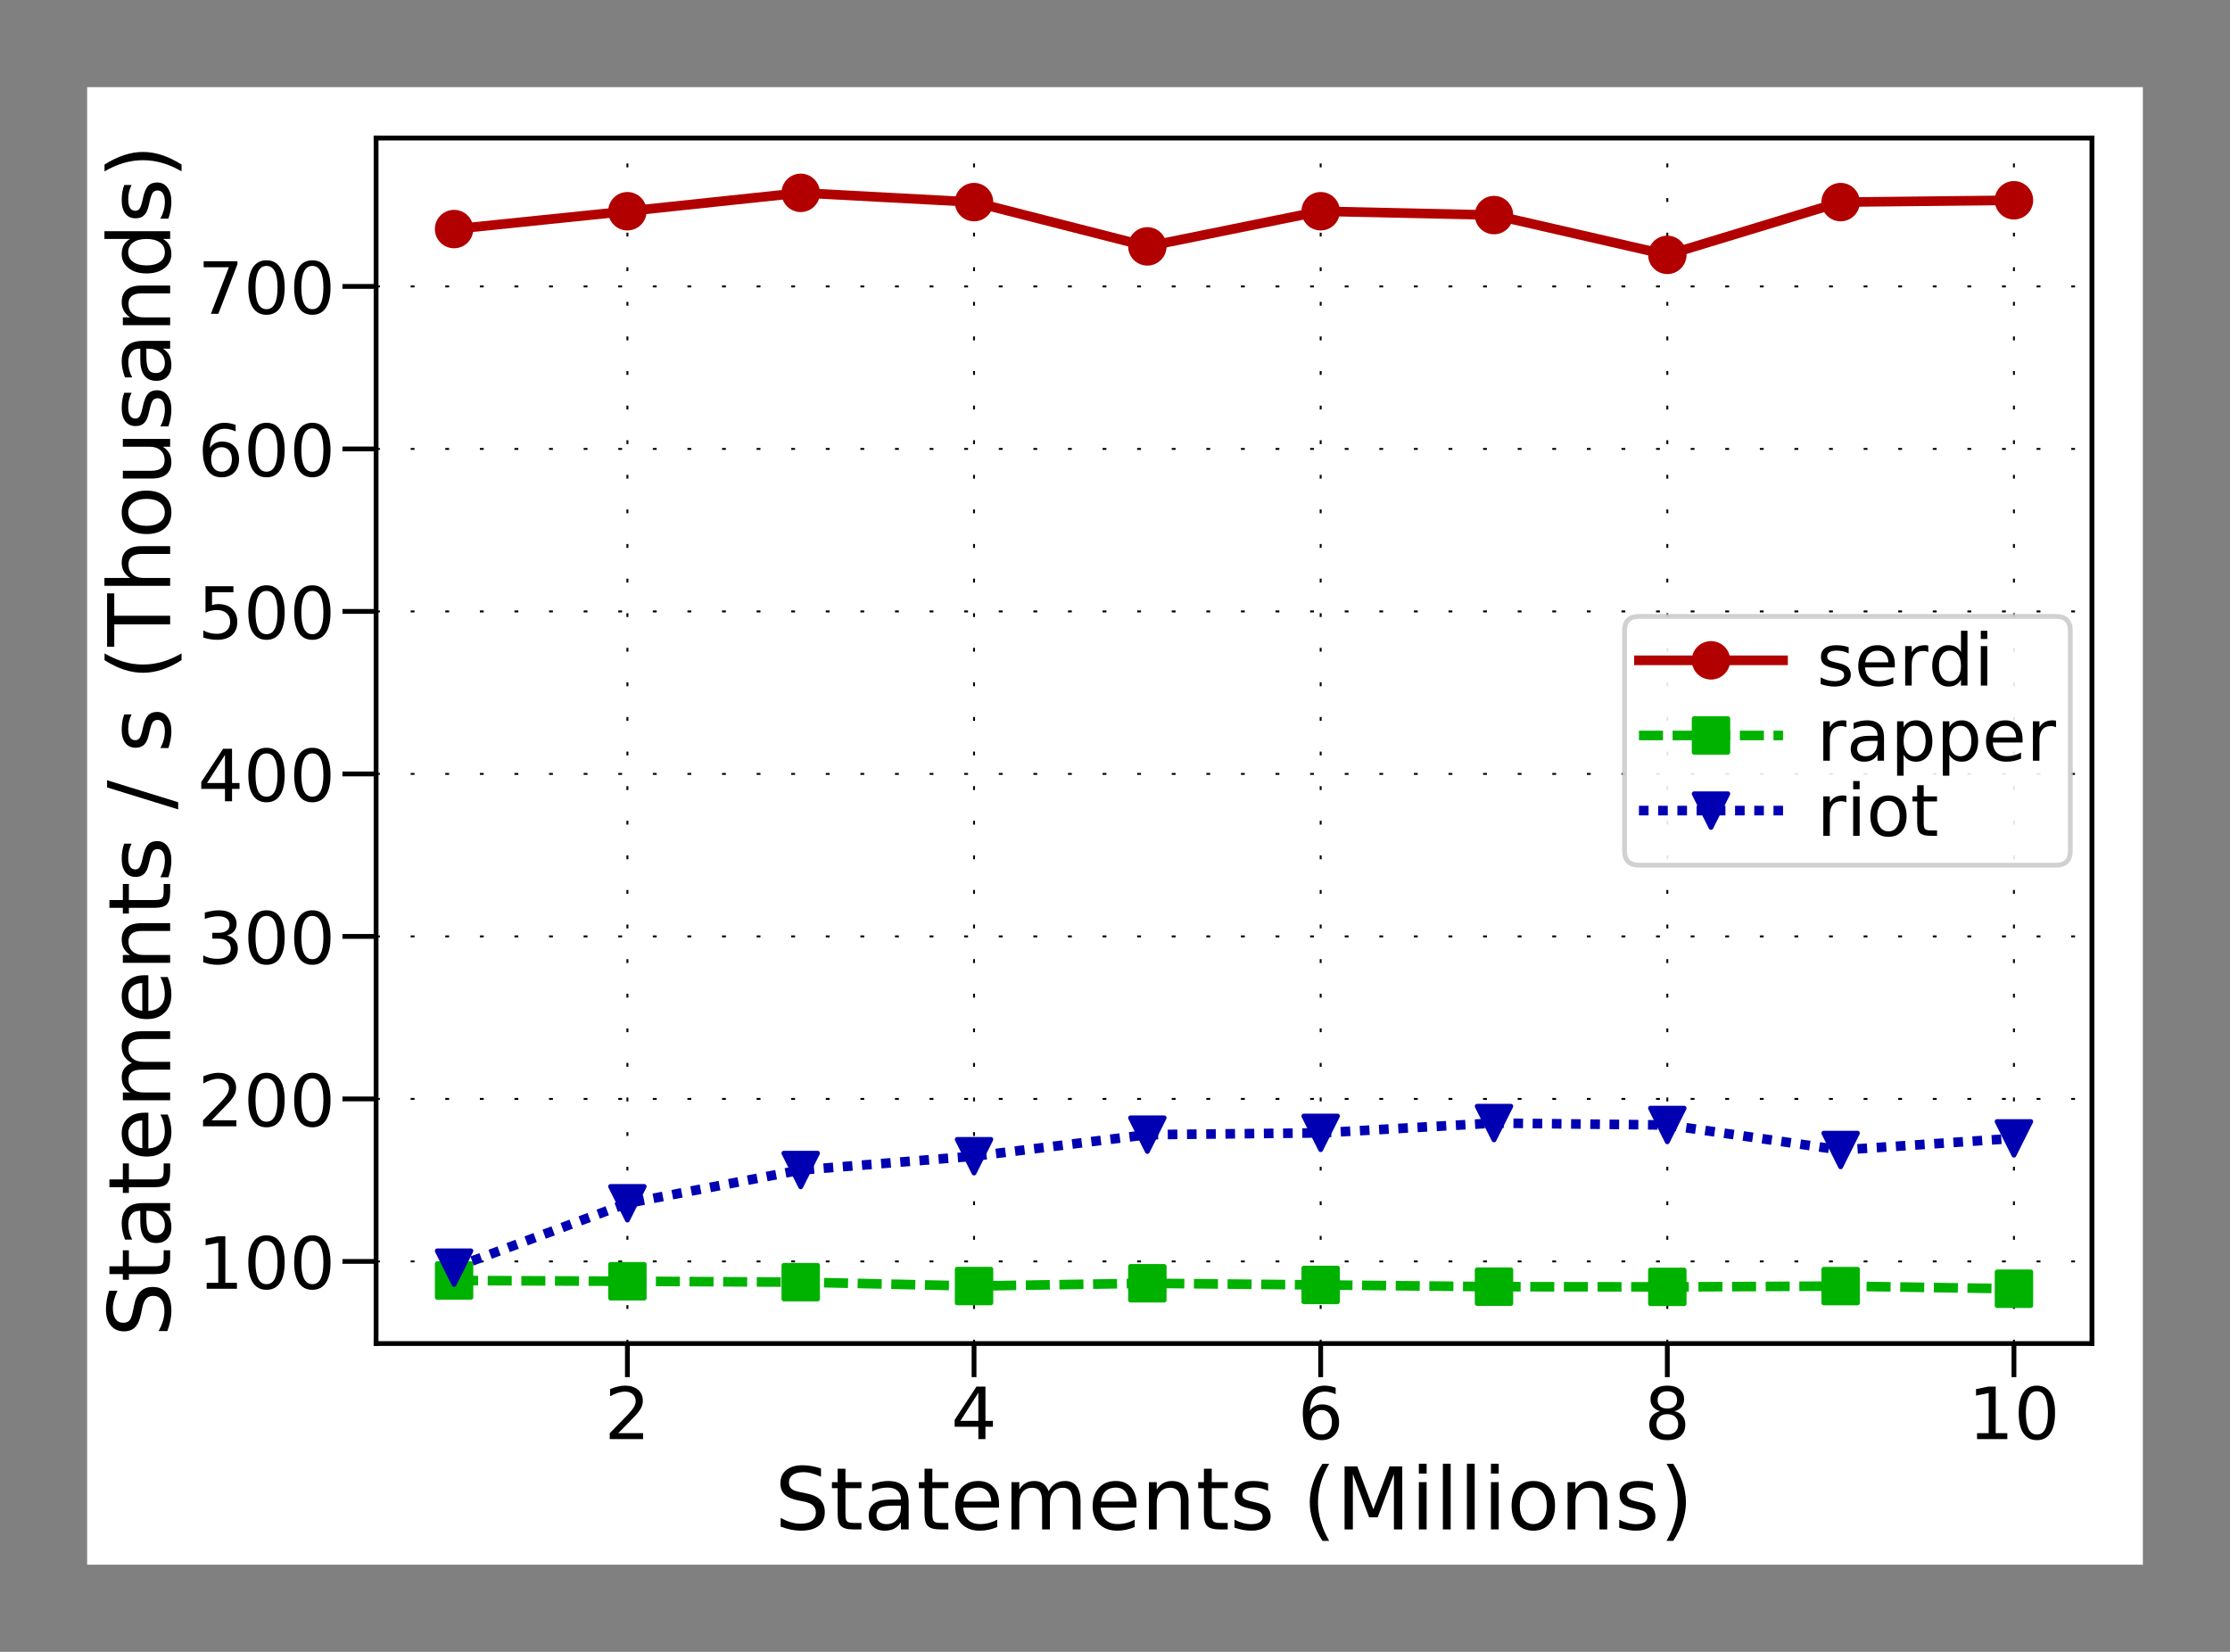 <?xml version="1.0" encoding="UTF-8" standalone="no"?>
<svg
   xmlns:dc="http://purl.org/dc/elements/1.1/"
   xmlns:cc="http://creativecommons.org/ns#"
   xmlns:rdf="http://www.w3.org/1999/02/22-rdf-syntax-ns#"
   xmlns:svg="http://www.w3.org/2000/svg"
   xmlns="http://www.w3.org/2000/svg"
   xmlns:xlink="http://www.w3.org/1999/xlink"
   id="svg548"
   width="204.762pt"
   viewBox="0 0 232.064 171.896"
   version="1.1"
   height="151.673pt">
  <rect x="0" y="0" width="232.064" height="171.896" fill="#808080" stroke="none"/>
  <defs
     style="stroke-linecap:butt;stroke-linejoin:round"
     id="defs4">
    <style
       id="style2"
       type="text/css">
*{stroke-linecap:butt;stroke-linejoin:round;}
  </style>
  </defs>
  <g
     transform="translate(9.067,9.067)"
     style="stroke-linecap:butt;stroke-linejoin:round"
     id="figure_1">
    <g
       style="stroke-linecap:butt;stroke-linejoin:round"
       id="patch_1">
      <path
         id="path6"
         style="fill:#ffffff;stroke-linecap:butt;stroke-linejoin:round"
         d="M 0,153.762 H 213.93 V 0 H 0 Z" />
    </g>
    <g
       style="stroke-linecap:butt;stroke-linejoin:round"
       id="axes_1">
      <g
         style="stroke-linecap:butt;stroke-linejoin:round"
         id="patch_2">
        <path
           id="path9"
           style="fill:#ffffff;stroke-linecap:butt;stroke-linejoin:round"
           d="M 30.07,130.746 H 208.63 V 5.3 H 30.07 Z" />
      </g>
      <g
         style="stroke-linecap:butt;stroke-linejoin:round"
         id="matplotlib.axis_1">
        <g
           style="stroke-linecap:butt;stroke-linejoin:round"
           id="xtick_1">
          <g
             style="stroke-linecap:butt;stroke-linejoin:round"
             id="line2d_1">
            <path
               id="path12"
               style="fill:none;stroke:#000000;stroke-width:0.2;stroke-linecap:butt;stroke-linejoin:round;stroke-dasharray:0.4, 3.2;stroke-dashoffset:0"
               d="M 56.223,130.746 V 5.3"
               clip-path="url(#ped54c50e88)" />
          </g>
          <g
             style="stroke-linecap:butt;stroke-linejoin:round"
             id="line2d_2">
            <defs
               id="defs16">
              <path
                 style="stroke:#000000;stroke-width:0.5;stroke-linecap:butt;stroke-linejoin:round"
                 id="m6d105df7ad"
                 d="M 0,0 V 3.5" />
            </defs>
            <g
               style="stroke-linecap:butt;stroke-linejoin:round"
               id="g20">
              <use
                 height="100%"
                 width="100%"
                 id="use18"
                 y="130.746"
                 xlink:href="#m6d105df7ad"
                 x="56.223"
                 style="stroke:#000000;stroke-width:0.5;stroke-linecap:butt;stroke-linejoin:round" />
            </g>
          </g>
          <g
             style="stroke-linecap:butt;stroke-linejoin:round"
             id="text_1">
            <!-- 2 -->
            <defs
               id="defs24">
              <path
                 style="stroke-linecap:butt;stroke-linejoin:round"
                 id="DejaVuSans-32"
                 d="M 19.188,8.297 H 53.609 V 0 H 7.328 v 8.297 q 5.609,5.812 15.297,15.594 9.703,9.797 12.188,12.641 4.734,5.312 6.609,9 1.891,3.688 1.891,7.25 0,5.812 -4.078,9.469 -4.078,3.672 -10.625,3.672 -4.641,0 -9.797,-1.609 -5.141,-1.609 -11,-4.891 v 9.969 Q 13.766,71.781 18.938,73 q 5.188,1.219 9.484,1.219 11.328,0 18.062,-5.672 6.734,-5.656 6.734,-15.125 0,-4.5 -1.688,-8.531 Q 49.859,40.875 45.406,35.406 44.188,33.984 37.641,27.219 31.109,20.453 19.188,8.297" />
            </defs>
            <g
               style="stroke-linecap:butt;stroke-linejoin:round"
               id="g28"
               transform="matrix(0.075,0,0,-0.075,53.838,140.693)">
              <use
                 height="100%"
                 width="100%"
                 y="0"
                 x="0"
                 style="stroke-linecap:butt;stroke-linejoin:round"
                 id="use26"
                 xlink:href="#DejaVuSans-32" />
            </g>
          </g>
        </g>
        <g
           style="stroke-linecap:butt;stroke-linejoin:round"
           id="xtick_2">
          <g
             style="stroke-linecap:butt;stroke-linejoin:round"
             id="line2d_3">
            <path
               id="path32"
               style="fill:none;stroke:#000000;stroke-width:0.2;stroke-linecap:butt;stroke-linejoin:round;stroke-dasharray:0.4, 3.2;stroke-dashoffset:0"
               d="M 92.296,130.746 V 5.3"
               clip-path="url(#ped54c50e88)" />
          </g>
          <g
             style="stroke-linecap:butt;stroke-linejoin:round"
             id="line2d_4">
            <g
               style="stroke-linecap:butt;stroke-linejoin:round"
               id="g37">
              <use
                 height="100%"
                 width="100%"
                 id="use35"
                 y="130.746"
                 xlink:href="#m6d105df7ad"
                 x="92.296"
                 style="stroke:#000000;stroke-width:0.5;stroke-linecap:butt;stroke-linejoin:round" />
            </g>
          </g>
          <g
             style="stroke-linecap:butt;stroke-linejoin:round"
             id="text_2">
            <!-- 4 -->
            <defs
               id="defs41">
              <path
                 style="stroke-linecap:butt;stroke-linejoin:round"
                 id="DejaVuSans-34"
                 d="M 37.797,64.312 12.891,25.391 h 24.906 z m -2.594,8.594 h 12.406 V 25.391 h 10.406 V 17.188 H 47.609 V 0 h -9.812 V 17.188 H 4.891 v 9.516 z" />
            </defs>
            <g
               style="stroke-linecap:butt;stroke-linejoin:round"
               id="g45"
               transform="matrix(0.075,0,0,-0.075,89.911,140.693)">
              <use
                 height="100%"
                 width="100%"
                 y="0"
                 x="0"
                 style="stroke-linecap:butt;stroke-linejoin:round"
                 id="use43"
                 xlink:href="#DejaVuSans-34" />
            </g>
          </g>
        </g>
        <g
           style="stroke-linecap:butt;stroke-linejoin:round"
           id="xtick_3">
          <g
             style="stroke-linecap:butt;stroke-linejoin:round"
             id="line2d_5">
            <path
               id="path49"
               style="fill:none;stroke:#000000;stroke-width:0.2;stroke-linecap:butt;stroke-linejoin:round;stroke-dasharray:0.4, 3.2;stroke-dashoffset:0"
               d="M 128.368,130.746 V 5.3"
               clip-path="url(#ped54c50e88)" />
          </g>
          <g
             style="stroke-linecap:butt;stroke-linejoin:round"
             id="line2d_6">
            <g
               style="stroke-linecap:butt;stroke-linejoin:round"
               id="g54">
              <use
                 height="100%"
                 width="100%"
                 id="use52"
                 y="130.746"
                 xlink:href="#m6d105df7ad"
                 x="128.368"
                 style="stroke:#000000;stroke-width:0.5;stroke-linecap:butt;stroke-linejoin:round" />
            </g>
          </g>
          <g
             style="stroke-linecap:butt;stroke-linejoin:round"
             id="text_3">
            <!-- 6 -->
            <defs
               id="defs58">
              <path
                 style="stroke-linecap:butt;stroke-linejoin:round"
                 id="DejaVuSans-36"
                 d="m 33.016,40.375 q -6.641,0 -10.531,-4.547 -3.875,-4.531 -3.875,-12.438 0,-7.859 3.875,-12.438 3.891,-4.562 10.531,-4.562 6.641,0 10.516,4.562 3.875,4.578 3.875,12.438 0,7.906 -3.875,12.438 Q 39.656,40.375 33.016,40.375 M 52.594,71.297 V 62.312 q -3.719,1.75 -7.5,2.672 -3.781,0.938 -7.5,0.938 -9.766,0 -14.922,-6.594 -5.141,-6.594 -5.875,-19.922 2.875,4.25 7.219,6.516 4.359,2.266 9.578,2.266 10.984,0 17.359,-6.672 6.375,-6.656 6.375,-18.125 0,-11.234 -6.641,-18.031 -6.641,-6.781 -17.672,-6.781 -12.656,0 -19.344,9.688 -6.688,9.703 -6.688,28.109 0,17.281 8.203,27.562 8.203,10.281 22.016,10.281 3.719,0 7.5,-0.734 3.781,-0.734 7.891,-2.188" />
            </defs>
            <g
               style="stroke-linecap:butt;stroke-linejoin:round"
               id="g62"
               transform="matrix(0.075,0,0,-0.075,125.983,140.693)">
              <use
                 height="100%"
                 width="100%"
                 y="0"
                 x="0"
                 style="stroke-linecap:butt;stroke-linejoin:round"
                 id="use60"
                 xlink:href="#DejaVuSans-36" />
            </g>
          </g>
        </g>
        <g
           style="stroke-linecap:butt;stroke-linejoin:round"
           id="xtick_4">
          <g
             style="stroke-linecap:butt;stroke-linejoin:round"
             id="line2d_7">
            <path
               id="path66"
               style="fill:none;stroke:#000000;stroke-width:0.2;stroke-linecap:butt;stroke-linejoin:round;stroke-dasharray:0.4, 3.2;stroke-dashoffset:0"
               d="M 164.441,130.746 V 5.3"
               clip-path="url(#ped54c50e88)" />
          </g>
          <g
             style="stroke-linecap:butt;stroke-linejoin:round"
             id="line2d_8">
            <g
               style="stroke-linecap:butt;stroke-linejoin:round"
               id="g71">
              <use
                 height="100%"
                 width="100%"
                 id="use69"
                 y="130.746"
                 xlink:href="#m6d105df7ad"
                 x="164.441"
                 style="stroke:#000000;stroke-width:0.5;stroke-linecap:butt;stroke-linejoin:round" />
            </g>
          </g>
          <g
             style="stroke-linecap:butt;stroke-linejoin:round"
             id="text_4">
            <!-- 8 -->
            <defs
               id="defs75">
              <path
                 style="stroke-linecap:butt;stroke-linejoin:round"
                 id="DejaVuSans-38"
                 d="m 31.781,34.625 q -7.031,0 -11.062,-3.766 -4.016,-3.766 -4.016,-10.344 0,-6.594 4.016,-10.359 4.031,-3.766 11.062,-3.766 7.031,0 11.078,3.781 4.062,3.797 4.062,10.344 0,6.578 -4.031,10.344 Q 38.875,34.625 31.781,34.625 m -9.859,4.188 Q 15.578,40.375 12.031,44.719 8.5,49.078 8.5,55.328 q 0,8.734 6.219,13.812 6.234,5.078 17.062,5.078 10.891,0 17.094,-5.078 6.203,-5.078 6.203,-13.812 0,-6.25 -3.547,-10.609 Q 48,40.375 41.703,38.812 q 7.125,-1.656 11.094,-6.5 3.984,-4.828 3.984,-11.797 0,-10.609 -6.469,-16.281 -6.469,-5.656 -18.531,-5.656 -12.047,0 -18.531,5.656 -6.469,5.672 -6.469,16.281 0,6.969 4,11.797 4.016,4.844 11.141,6.5 M 18.312,54.391 q 0,-5.656 3.531,-8.828 3.547,-3.172 9.938,-3.172 6.359,0 9.938,3.172 3.594,3.172 3.594,8.828 0,5.672 -3.594,8.844 -3.578,3.172 -9.938,3.172 -6.391,0 -9.938,-3.172 Q 18.312,60.062 18.312,54.391" />
            </defs>
            <g
               style="stroke-linecap:butt;stroke-linejoin:round"
               id="g79"
               transform="matrix(0.075,0,0,-0.075,162.056,140.693)">
              <use
                 height="100%"
                 width="100%"
                 y="0"
                 x="0"
                 style="stroke-linecap:butt;stroke-linejoin:round"
                 id="use77"
                 xlink:href="#DejaVuSans-38" />
            </g>
          </g>
        </g>
        <g
           style="stroke-linecap:butt;stroke-linejoin:round"
           id="xtick_5">
          <g
             style="stroke-linecap:butt;stroke-linejoin:round"
             id="line2d_9">
            <path
               id="path83"
               style="fill:none;stroke:#000000;stroke-width:0.2;stroke-linecap:butt;stroke-linejoin:round;stroke-dasharray:0.4, 3.2;stroke-dashoffset:0"
               d="M 200.514,130.746 V 5.3"
               clip-path="url(#ped54c50e88)" />
          </g>
          <g
             style="stroke-linecap:butt;stroke-linejoin:round"
             id="line2d_10">
            <g
               style="stroke-linecap:butt;stroke-linejoin:round"
               id="g88">
              <use
                 height="100%"
                 width="100%"
                 id="use86"
                 y="130.746"
                 xlink:href="#m6d105df7ad"
                 x="200.514"
                 style="stroke:#000000;stroke-width:0.5;stroke-linecap:butt;stroke-linejoin:round" />
            </g>
          </g>
          <g
             style="stroke-linecap:butt;stroke-linejoin:round"
             id="text_5">
            <!-- 10 -->
            <defs
               id="defs93">
              <path
                 style="stroke-linecap:butt;stroke-linejoin:round"
                 id="DejaVuSans-31"
                 d="m 12.406,8.297 h 16.109 v 55.625 L 10.984,60.406 v 8.984 l 17.438,3.516 H 38.281 V 8.297 H 54.391 V 0 H 12.406 Z" />
              <path
                 style="stroke-linecap:butt;stroke-linejoin:round"
                 id="DejaVuSans-30"
                 d="m 31.781,66.406 q -7.609,0 -11.453,-7.5 Q 16.5,51.422 16.5,36.375 q 0,-14.984 3.828,-22.484 3.844,-7.5 11.453,-7.5 7.672,0 11.5,7.5 3.844,7.5 3.844,22.484 0,15.047 -3.844,22.531 -3.828,7.5 -11.5,7.5 m 0,7.812 q 12.266,0 18.734,-9.703 6.469,-9.688 6.469,-28.141 0,-18.406 -6.469,-28.109 -6.469,-9.688 -18.734,-9.688 -12.25,0 -18.719,9.688 Q 6.594,17.969 6.594,36.375 q 0,18.453 6.469,28.141 6.469,9.703 18.719,9.703" />
            </defs>
            <g
               style="stroke-linecap:butt;stroke-linejoin:round"
               id="g99"
               transform="matrix(0.075,0,0,-0.075,195.744,140.693)">
              <use
                 height="100%"
                 width="100%"
                 y="0"
                 x="0"
                 style="stroke-linecap:butt;stroke-linejoin:round"
                 id="use95"
                 xlink:href="#DejaVuSans-31" />
              <use
                 height="100%"
                 width="100%"
                 y="0"
                 style="stroke-linecap:butt;stroke-linejoin:round"
                 id="use97"
                 xlink:href="#DejaVuSans-30"
                 x="63.623" />
            </g>
          </g>
        </g>
        <g
           style="stroke-linecap:butt;stroke-linejoin:round"
           id="text_6">
          <!-- Statements (Millions) -->
          <defs
             id="defs117">
            <path
               style="stroke-linecap:butt;stroke-linejoin:round"
               id="DejaVuSans-53"
               d="m 53.516,70.516 v -9.625 q -5.609,2.688 -10.594,4 -4.984,1.328 -9.625,1.328 -8.047,0 -12.422,-3.125 -4.375,-3.125 -4.375,-8.891 0,-4.844 2.906,-7.312 2.906,-2.453 11.016,-3.969 L 36.375,41.703 Q 47.406,39.594 52.656,34.297 57.906,29 57.906,20.125 q 0,-10.609 -7.109,-16.078 -7.094,-5.469 -20.812,-5.469 -5.172,0 -11.016,1.172 Q 13.141,0.922 6.891,3.219 V 13.375 q 6,-3.359 11.766,-5.078 5.766,-1.703 11.328,-1.703 8.438,0 13.031,3.312 4.594,3.328 4.594,9.484 0,5.359 -3.297,8.391 Q 41.016,30.812 33.5,32.328 L 27.484,33.5 q -11.031,2.188 -15.969,6.875 -4.922,4.688 -4.922,13.047 0,9.672 6.812,15.234 6.812,5.562 18.766,5.562 5.141,0 10.453,-0.938 5.328,-0.922 10.891,-2.766" />
            <path
               style="stroke-linecap:butt;stroke-linejoin:round"
               id="DejaVuSans-74"
               d="M 18.312,70.219 V 54.688 h 18.5 v -6.984 h -18.5 v -29.688 q 0,-6.688 1.828,-8.594 1.828,-1.906 7.453,-1.906 H 36.812 V 0 H 27.594 Q 17.188,0 13.234,3.875 9.281,7.766 9.281,18.016 v 29.688 H 2.688 V 54.688 h 6.594 v 15.531 z" />
            <path
               style="stroke-linecap:butt;stroke-linejoin:round"
               id="DejaVuSans-61"
               d="m 34.281,27.484 q -10.891,0 -15.094,-2.484 -4.203,-2.484 -4.203,-8.5 0,-4.781 3.156,-7.594 3.156,-2.797 8.562,-2.797 7.484,0 12,5.297 4.516,5.297 4.516,14.078 v 2 z m 17.922,3.719 V 0 H 43.219 v 8.297 q -3.078,-4.969 -7.672,-7.344 -4.594,-2.375 -11.234,-2.375 -8.391,0 -13.359,4.719 Q 6,8.016 6,15.922 q 0,9.219 6.172,13.906 6.188,4.688 18.438,4.688 H 43.219 v 0.891 q 0,6.203 -4.078,9.594 -4.078,3.391 -11.453,3.391 -4.688,0 -9.141,-1.125 -4.438,-1.125 -8.531,-3.375 v 8.312 q 4.922,1.906 9.562,2.844 Q 24.219,56 28.609,56 q 11.875,0 17.734,-6.156 5.859,-6.141 5.859,-18.641" />
            <path
               style="stroke-linecap:butt;stroke-linejoin:round"
               id="DejaVuSans-65"
               d="m 56.203,29.594 v -4.391 h -41.312 q 0.594,-9.281 5.594,-14.141 5,-4.859 13.938,-4.859 5.172,0 10.031,1.266 4.859,1.266 9.656,3.812 v -8.5 q -4.844,-2.047 -9.922,-3.125 -5.078,-1.078 -10.297,-1.078 -13.094,0 -20.734,7.609 -7.641,7.625 -7.641,20.625 0,13.422 7.25,21.297 Q 20.016,56 32.328,56 q 11.031,0 17.453,-7.109 6.422,-7.094 6.422,-19.297 m -8.984,2.641 q -0.094,7.359 -4.125,11.75 -4.031,4.406 -10.672,4.406 -7.516,0 -12.031,-4.25 -4.516,-4.25 -5.203,-11.969 z" />
            <path
               style="stroke-linecap:butt;stroke-linejoin:round"
               id="DejaVuSans-6d"
               d="M 52,44.188 Q 55.375,50.25 60.062,53.125 64.75,56 71.094,56 q 8.547,0 13.188,-5.984 4.641,-5.969 4.641,-17 V 0 h -9.031 v 32.719 q 0,7.859 -2.797,11.656 -2.781,3.812 -8.484,3.812 -6.984,0 -11.047,-4.641 -4.047,-4.625 -4.047,-12.641 V 0 h -9.031 v 32.719 q 0,7.906 -2.781,11.688 -2.781,3.781 -8.594,3.781 -6.891,0 -10.953,-4.656 -4.047,-4.656 -4.047,-12.625 V 0 h -9.031 v 54.688 h 9.031 v -8.5 q 3.078,5.031 7.375,7.422 Q 29.781,56 35.688,56 41.656,56 45.828,52.969 50,49.953 52,44.188" />
            <path
               style="stroke-linecap:butt;stroke-linejoin:round"
               id="DejaVuSans-6e"
               d="M 54.891,33.016 V 0 H 45.906 v 32.719 q 0,7.766 -3.031,11.609 -3.031,3.859 -9.078,3.859 -7.281,0 -11.484,-4.641 -4.203,-4.625 -4.203,-12.641 V 0 h -9.031 v 54.688 h 9.031 v -8.5 q 3.234,4.938 7.594,7.375 4.375,2.438 10.094,2.438 9.422,0 14.25,-5.828 4.844,-5.828 4.844,-17.156" />
            <path
               style="stroke-linecap:butt;stroke-linejoin:round"
               id="DejaVuSans-73"
               d="m 44.281,53.078 v -8.5 Q 40.484,46.531 36.375,47.5 q -4.094,0.984 -8.5,0.984 -6.688,0 -10.031,-2.047 Q 14.5,44.391 14.5,40.281 q 0,-3.125 2.391,-4.906 2.391,-1.781 9.625,-3.391 l 3.078,-0.688 Q 39.156,29.25 43.188,25.516 47.219,21.781 47.219,15.094 q 0,-7.625 -6.031,-12.078 -6.031,-4.438 -16.578,-4.438 -4.391,0 -9.156,0.859 Q 10.688,0.297 5.422,2 v 9.281 q 4.984,-2.594 9.812,-3.891 4.828,-1.281 9.578,-1.281 6.344,0 9.75,2.172 3.422,2.172 3.422,6.125 0,3.656 -2.469,5.609 -2.453,1.953 -10.812,3.766 l -3.125,0.734 q -8.344,1.75 -12.062,5.391 -3.703,3.641 -3.703,9.984 0,7.719 5.469,11.906 Q 16.75,56 26.812,56 q 4.969,0 9.359,-0.734 4.406,-0.719 8.109,-2.188" />
            <path
               style="stroke-linecap:butt;stroke-linejoin:round"
               d=""
               id="DejaVuSans-20" />
            <path
               style="stroke-linecap:butt;stroke-linejoin:round"
               id="DejaVuSans-28"
               d="M 31,75.875 Q 24.469,64.656 21.281,53.656 18.109,42.672 18.109,31.391 18.109,20.125 21.312,9.062 24.516,-2 31,-13.188 H 23.188 Q 15.875,-1.703 12.234,9.375 8.594,20.453 8.594,31.391 q 0,10.891 3.609,21.922 3.625,11.047 10.984,22.562 z" />
            <path
               style="stroke-linecap:butt;stroke-linejoin:round"
               id="DejaVuSans-4d"
               d="M 9.812,72.906 H 24.516 L 43.109,23.297 61.812,72.906 H 76.516 V 0 h -9.625 v 64.016 l -18.797,-50 H 38.188 l -18.797,50 V 0 H 9.812 Z" />
            <path
               style="stroke-linecap:butt;stroke-linejoin:round"
               id="DejaVuSans-69"
               d="M 9.422,54.688 H 18.406 V 0 H 9.422 Z m 0,21.297 H 18.406 V 64.594 H 9.422 Z" />
            <path
               style="stroke-linecap:butt;stroke-linejoin:round"
               id="DejaVuSans-6c"
               d="M 9.422,75.984 H 18.406 V 0 H 9.422 Z" />
            <path
               style="stroke-linecap:butt;stroke-linejoin:round"
               id="DejaVuSans-6f"
               d="m 30.609,48.391 q -7.219,0 -11.422,-5.641 -4.203,-5.641 -4.203,-15.453 0,-9.812 4.172,-15.453 4.188,-5.641 11.453,-5.641 7.188,0 11.375,5.656 4.203,5.672 4.203,15.438 0,9.719 -4.203,15.406 -4.188,5.688 -11.375,5.688 m 0,7.609 q 11.719,0 18.406,-7.625 6.703,-7.609 6.703,-21.078 0,-13.422 -6.703,-21.078 -6.688,-7.641 -18.406,-7.641 -11.766,0 -18.438,7.641 -6.656,7.656 -6.656,21.078 0,13.469 6.656,21.078 Q 18.844,56 30.609,56" />
            <path
               style="stroke-linecap:butt;stroke-linejoin:round"
               id="DejaVuSans-29"
               d="m 8.016,75.875 h 7.812 q 7.312,-11.516 10.953,-22.562 3.641,-11.031 3.641,-21.922 0,-10.938 -3.641,-22.016 -3.641,-11.078 -10.953,-22.562 h -7.812 Q 14.5,-2 17.703,9.062 20.906,20.125 20.906,31.391 q 0,11.281 -3.203,22.266 -3.203,11 -9.688,22.219" />
          </defs>
          <g
             style="stroke-linecap:butt;stroke-linejoin:round"
             id="g161"
             transform="matrix(0.09,0,0,-0.09,71.552,150.091)">
            <use
               height="100%"
               width="100%"
               y="0"
               x="0"
               style="stroke-linecap:butt;stroke-linejoin:round"
               id="use119"
               xlink:href="#DejaVuSans-53" />
            <use
               height="100%"
               width="100%"
               y="0"
               style="stroke-linecap:butt;stroke-linejoin:round"
               id="use121"
               xlink:href="#DejaVuSans-74"
               x="63.477" />
            <use
               height="100%"
               width="100%"
               y="0"
               style="stroke-linecap:butt;stroke-linejoin:round"
               id="use123"
               xlink:href="#DejaVuSans-61"
               x="102.686" />
            <use
               height="100%"
               width="100%"
               y="0"
               style="stroke-linecap:butt;stroke-linejoin:round"
               id="use125"
               xlink:href="#DejaVuSans-74"
               x="163.965" />
            <use
               height="100%"
               width="100%"
               y="0"
               style="stroke-linecap:butt;stroke-linejoin:round"
               id="use127"
               xlink:href="#DejaVuSans-65"
               x="203.174" />
            <use
               height="100%"
               width="100%"
               y="0"
               style="stroke-linecap:butt;stroke-linejoin:round"
               id="use129"
               xlink:href="#DejaVuSans-6d"
               x="264.697" />
            <use
               height="100%"
               width="100%"
               y="0"
               style="stroke-linecap:butt;stroke-linejoin:round"
               id="use131"
               xlink:href="#DejaVuSans-65"
               x="362.109" />
            <use
               height="100%"
               width="100%"
               y="0"
               style="stroke-linecap:butt;stroke-linejoin:round"
               id="use133"
               xlink:href="#DejaVuSans-6e"
               x="423.633" />
            <use
               height="100%"
               width="100%"
               y="0"
               style="stroke-linecap:butt;stroke-linejoin:round"
               id="use135"
               xlink:href="#DejaVuSans-74"
               x="487.012" />
            <use
               height="100%"
               width="100%"
               y="0"
               style="stroke-linecap:butt;stroke-linejoin:round"
               id="use137"
               xlink:href="#DejaVuSans-73"
               x="526.221" />
            <use
               height="100%"
               width="100%"
               y="0"
               style="stroke-linecap:butt;stroke-linejoin:round"
               id="use139"
               xlink:href="#DejaVuSans-20"
               x="578.32" />
            <use
               height="100%"
               width="100%"
               y="0"
               style="stroke-linecap:butt;stroke-linejoin:round"
               id="use141"
               xlink:href="#DejaVuSans-28"
               x="610.107" />
            <use
               height="100%"
               width="100%"
               y="0"
               style="stroke-linecap:butt;stroke-linejoin:round"
               id="use143"
               xlink:href="#DejaVuSans-4d"
               x="649.121" />
            <use
               height="100%"
               width="100%"
               y="0"
               style="stroke-linecap:butt;stroke-linejoin:round"
               id="use145"
               xlink:href="#DejaVuSans-69"
               x="735.4" />
            <use
               height="100%"
               width="100%"
               y="0"
               style="stroke-linecap:butt;stroke-linejoin:round"
               id="use147"
               xlink:href="#DejaVuSans-6c"
               x="763.184" />
            <use
               height="100%"
               width="100%"
               y="0"
               style="stroke-linecap:butt;stroke-linejoin:round"
               id="use149"
               xlink:href="#DejaVuSans-6c"
               x="790.967" />
            <use
               height="100%"
               width="100%"
               y="0"
               style="stroke-linecap:butt;stroke-linejoin:round"
               id="use151"
               xlink:href="#DejaVuSans-69"
               x="818.75" />
            <use
               height="100%"
               width="100%"
               y="0"
               style="stroke-linecap:butt;stroke-linejoin:round"
               id="use153"
               xlink:href="#DejaVuSans-6f"
               x="846.533" />
            <use
               height="100%"
               width="100%"
               y="0"
               style="stroke-linecap:butt;stroke-linejoin:round"
               id="use155"
               xlink:href="#DejaVuSans-6e"
               x="907.715" />
            <use
               height="100%"
               width="100%"
               y="0"
               style="stroke-linecap:butt;stroke-linejoin:round"
               id="use157"
               xlink:href="#DejaVuSans-73"
               x="971.094" />
            <use
               height="100%"
               width="100%"
               y="0"
               style="stroke-linecap:butt;stroke-linejoin:round"
               id="use159"
               xlink:href="#DejaVuSans-29"
               x="1023.193" />
          </g>
        </g>
      </g>
      <g
         style="stroke-linecap:butt;stroke-linejoin:round"
         id="matplotlib.axis_2">
        <g
           style="stroke-linecap:butt;stroke-linejoin:round"
           id="ytick_1">
          <g
             style="stroke-linecap:butt;stroke-linejoin:round"
             id="line2d_11">
            <path
               id="path165"
               style="fill:none;stroke:#000000;stroke-width:0.2;stroke-linecap:butt;stroke-linejoin:round;stroke-dasharray:0.4, 3.2;stroke-dashoffset:0"
               d="M 30.07,122.2 H 208.63"
               clip-path="url(#ped54c50e88)" />
          </g>
          <g
             style="stroke-linecap:butt;stroke-linejoin:round"
             id="line2d_12">
            <defs
               id="defs169">
              <path
                 style="stroke:#000000;stroke-width:0.5;stroke-linecap:butt;stroke-linejoin:round"
                 id="m89723b3068"
                 d="M 0,0 H -3.5" />
            </defs>
            <g
               style="stroke-linecap:butt;stroke-linejoin:round"
               id="g173">
              <use
                 height="100%"
                 width="100%"
                 id="use171"
                 y="122.2"
                 xlink:href="#m89723b3068"
                 x="30.07"
                 style="stroke:#000000;stroke-width:0.5;stroke-linecap:butt;stroke-linejoin:round" />
            </g>
          </g>
          <g
             style="stroke-linecap:butt;stroke-linejoin:round"
             id="text_7">
            <!-- 100 -->
            <g
               style="stroke-linecap:butt;stroke-linejoin:round"
               id="g182"
               transform="matrix(0.075,0,0,-0.075,11.51,125.048)">
              <use
                 height="100%"
                 width="100%"
                 y="0"
                 x="0"
                 style="stroke-linecap:butt;stroke-linejoin:round"
                 id="use176"
                 xlink:href="#DejaVuSans-31" />
              <use
                 height="100%"
                 width="100%"
                 y="0"
                 style="stroke-linecap:butt;stroke-linejoin:round"
                 id="use178"
                 xlink:href="#DejaVuSans-30"
                 x="63.623" />
              <use
                 height="100%"
                 width="100%"
                 y="0"
                 style="stroke-linecap:butt;stroke-linejoin:round"
                 id="use180"
                 xlink:href="#DejaVuSans-30"
                 x="127.246" />
            </g>
          </g>
        </g>
        <g
           style="stroke-linecap:butt;stroke-linejoin:round"
           id="ytick_2">
          <g
             style="stroke-linecap:butt;stroke-linejoin:round"
             id="line2d_13">
            <path
               id="path186"
               style="fill:none;stroke:#000000;stroke-width:0.2;stroke-linecap:butt;stroke-linejoin:round;stroke-dasharray:0.4, 3.2;stroke-dashoffset:0"
               d="M 30.07,105.29 H 208.63"
               clip-path="url(#ped54c50e88)" />
          </g>
          <g
             style="stroke-linecap:butt;stroke-linejoin:round"
             id="line2d_14">
            <g
               style="stroke-linecap:butt;stroke-linejoin:round"
               id="g191">
              <use
                 height="100%"
                 width="100%"
                 id="use189"
                 y="105.29"
                 xlink:href="#m89723b3068"
                 x="30.07"
                 style="stroke:#000000;stroke-width:0.5;stroke-linecap:butt;stroke-linejoin:round" />
            </g>
          </g>
          <g
             style="stroke-linecap:butt;stroke-linejoin:round"
             id="text_8">
            <!-- 200 -->
            <g
               style="stroke-linecap:butt;stroke-linejoin:round"
               id="g200"
               transform="matrix(0.075,0,0,-0.075,11.51,108.138)">
              <use
                 height="100%"
                 width="100%"
                 y="0"
                 x="0"
                 style="stroke-linecap:butt;stroke-linejoin:round"
                 id="use194"
                 xlink:href="#DejaVuSans-32" />
              <use
                 height="100%"
                 width="100%"
                 y="0"
                 style="stroke-linecap:butt;stroke-linejoin:round"
                 id="use196"
                 xlink:href="#DejaVuSans-30"
                 x="63.623" />
              <use
                 height="100%"
                 width="100%"
                 y="0"
                 style="stroke-linecap:butt;stroke-linejoin:round"
                 id="use198"
                 xlink:href="#DejaVuSans-30"
                 x="127.246" />
            </g>
          </g>
        </g>
        <g
           style="stroke-linecap:butt;stroke-linejoin:round"
           id="ytick_3">
          <g
             style="stroke-linecap:butt;stroke-linejoin:round"
             id="line2d_15">
            <path
               id="path204"
               style="fill:none;stroke:#000000;stroke-width:0.2;stroke-linecap:butt;stroke-linejoin:round;stroke-dasharray:0.4, 3.2;stroke-dashoffset:0"
               d="M 30.07,88.379 H 208.63"
               clip-path="url(#ped54c50e88)" />
          </g>
          <g
             style="stroke-linecap:butt;stroke-linejoin:round"
             id="line2d_16">
            <g
               style="stroke-linecap:butt;stroke-linejoin:round"
               id="g209">
              <use
                 height="100%"
                 width="100%"
                 id="use207"
                 y="88.379"
                 xlink:href="#m89723b3068"
                 x="30.07"
                 style="stroke:#000000;stroke-width:0.5;stroke-linecap:butt;stroke-linejoin:round" />
            </g>
          </g>
          <g
             style="stroke-linecap:butt;stroke-linejoin:round"
             id="text_9">
            <!-- 300 -->
            <defs
               id="defs213">
              <path
                 style="stroke-linecap:butt;stroke-linejoin:round"
                 id="DejaVuSans-33"
                 d="M 40.578,39.312 Q 47.656,37.797 51.625,33 q 3.984,-4.781 3.984,-11.812 0,-10.781 -7.422,-16.703 -7.422,-5.906 -21.094,-5.906 -4.578,0 -9.438,0.906 -4.859,0.906 -10.031,2.719 v 9.516 q 4.094,-2.391 8.969,-3.609 4.891,-1.219 10.219,-1.219 9.266,0 14.125,3.656 4.859,3.656 4.859,10.641 0,6.453 -4.516,10.078 -4.516,3.641 -12.562,3.641 h -8.5 v 8.109 h 8.891 q 7.266,0 11.125,2.906 3.859,2.906 3.859,8.375 0,5.609 -3.984,8.609 -3.969,3.016 -11.391,3.016 -4.062,0 -8.703,-0.891 Q 15.375,64.156 9.812,62.312 v 8.781 q 5.625,1.562 10.531,2.344 4.906,0.781 9.25,0.781 11.234,0 17.766,-5.109 6.547,-5.094 6.547,-13.781 0,-6.062 -3.469,-10.234 -3.469,-4.172 -9.859,-5.781" />
            </defs>
            <g
               style="stroke-linecap:butt;stroke-linejoin:round"
               id="g221"
               transform="matrix(0.075,0,0,-0.075,11.51,91.228)">
              <use
                 height="100%"
                 width="100%"
                 y="0"
                 x="0"
                 style="stroke-linecap:butt;stroke-linejoin:round"
                 id="use215"
                 xlink:href="#DejaVuSans-33" />
              <use
                 height="100%"
                 width="100%"
                 y="0"
                 style="stroke-linecap:butt;stroke-linejoin:round"
                 id="use217"
                 xlink:href="#DejaVuSans-30"
                 x="63.623" />
              <use
                 height="100%"
                 width="100%"
                 y="0"
                 style="stroke-linecap:butt;stroke-linejoin:round"
                 id="use219"
                 xlink:href="#DejaVuSans-30"
                 x="127.246" />
            </g>
          </g>
        </g>
        <g
           style="stroke-linecap:butt;stroke-linejoin:round"
           id="ytick_4">
          <g
             style="stroke-linecap:butt;stroke-linejoin:round"
             id="line2d_17">
            <path
               id="path225"
               style="fill:none;stroke:#000000;stroke-width:0.2;stroke-linecap:butt;stroke-linejoin:round;stroke-dasharray:0.4, 3.2;stroke-dashoffset:0"
               d="M 30.07,71.469 H 208.63"
               clip-path="url(#ped54c50e88)" />
          </g>
          <g
             style="stroke-linecap:butt;stroke-linejoin:round"
             id="line2d_18">
            <g
               style="stroke-linecap:butt;stroke-linejoin:round"
               id="g230">
              <use
                 height="100%"
                 width="100%"
                 id="use228"
                 y="71.469"
                 xlink:href="#m89723b3068"
                 x="30.07"
                 style="stroke:#000000;stroke-width:0.5;stroke-linecap:butt;stroke-linejoin:round" />
            </g>
          </g>
          <g
             style="stroke-linecap:butt;stroke-linejoin:round"
             id="text_10">
            <!-- 400 -->
            <g
               style="stroke-linecap:butt;stroke-linejoin:round"
               id="g239"
               transform="matrix(0.075,0,0,-0.075,11.51,74.317)">
              <use
                 height="100%"
                 width="100%"
                 y="0"
                 x="0"
                 style="stroke-linecap:butt;stroke-linejoin:round"
                 id="use233"
                 xlink:href="#DejaVuSans-34" />
              <use
                 height="100%"
                 width="100%"
                 y="0"
                 style="stroke-linecap:butt;stroke-linejoin:round"
                 id="use235"
                 xlink:href="#DejaVuSans-30"
                 x="63.623" />
              <use
                 height="100%"
                 width="100%"
                 y="0"
                 style="stroke-linecap:butt;stroke-linejoin:round"
                 id="use237"
                 xlink:href="#DejaVuSans-30"
                 x="127.246" />
            </g>
          </g>
        </g>
        <g
           style="stroke-linecap:butt;stroke-linejoin:round"
           id="ytick_5">
          <g
             style="stroke-linecap:butt;stroke-linejoin:round"
             id="line2d_19">
            <path
               id="path243"
               style="fill:none;stroke:#000000;stroke-width:0.2;stroke-linecap:butt;stroke-linejoin:round;stroke-dasharray:0.4, 3.2;stroke-dashoffset:0"
               d="M 30.07,54.559 H 208.63"
               clip-path="url(#ped54c50e88)" />
          </g>
          <g
             style="stroke-linecap:butt;stroke-linejoin:round"
             id="line2d_20">
            <g
               style="stroke-linecap:butt;stroke-linejoin:round"
               id="g248">
              <use
                 height="100%"
                 width="100%"
                 id="use246"
                 y="54.559"
                 xlink:href="#m89723b3068"
                 x="30.07"
                 style="stroke:#000000;stroke-width:0.5;stroke-linecap:butt;stroke-linejoin:round" />
            </g>
          </g>
          <g
             style="stroke-linecap:butt;stroke-linejoin:round"
             id="text_11">
            <!-- 500 -->
            <defs
               id="defs252">
              <path
                 style="stroke-linecap:butt;stroke-linejoin:round"
                 id="DejaVuSans-35"
                 d="m 10.797,72.906 h 38.719 v -8.312 h -29.688 V 46.734 q 2.141,0.734 4.281,1.094 2.156,0.359 4.312,0.359 Q 40.625,48.188 47.75,41.5 54.891,34.812 54.891,23.391 54.891,11.625 47.562,5.094 40.234,-1.422 26.906,-1.422 q -4.594,0 -9.359,0.781 -4.75,0.781 -9.828,2.344 V 11.625 q 4.391,-2.391 9.078,-3.562 4.688,-1.172 9.906,-1.172 8.453,0 13.375,4.438 4.938,4.438 4.938,12.062 0,7.609 -4.938,12.047 -4.922,4.453 -13.375,4.453 -3.953,0 -7.891,-0.875 -3.922,-0.875 -8.016,-2.734 z" />
            </defs>
            <g
               style="stroke-linecap:butt;stroke-linejoin:round"
               id="g260"
               transform="matrix(0.075,0,0,-0.075,11.51,57.407)">
              <use
                 height="100%"
                 width="100%"
                 y="0"
                 x="0"
                 style="stroke-linecap:butt;stroke-linejoin:round"
                 id="use254"
                 xlink:href="#DejaVuSans-35" />
              <use
                 height="100%"
                 width="100%"
                 y="0"
                 style="stroke-linecap:butt;stroke-linejoin:round"
                 id="use256"
                 xlink:href="#DejaVuSans-30"
                 x="63.623" />
              <use
                 height="100%"
                 width="100%"
                 y="0"
                 style="stroke-linecap:butt;stroke-linejoin:round"
                 id="use258"
                 xlink:href="#DejaVuSans-30"
                 x="127.246" />
            </g>
          </g>
        </g>
        <g
           style="stroke-linecap:butt;stroke-linejoin:round"
           id="ytick_6">
          <g
             style="stroke-linecap:butt;stroke-linejoin:round"
             id="line2d_21">
            <path
               id="path264"
               style="fill:none;stroke:#000000;stroke-width:0.2;stroke-linecap:butt;stroke-linejoin:round;stroke-dasharray:0.4, 3.2;stroke-dashoffset:0"
               d="M 30.07,37.649 H 208.63"
               clip-path="url(#ped54c50e88)" />
          </g>
          <g
             style="stroke-linecap:butt;stroke-linejoin:round"
             id="line2d_22">
            <g
               style="stroke-linecap:butt;stroke-linejoin:round"
               id="g269">
              <use
                 height="100%"
                 width="100%"
                 id="use267"
                 y="37.649"
                 xlink:href="#m89723b3068"
                 x="30.07"
                 style="stroke:#000000;stroke-width:0.5;stroke-linecap:butt;stroke-linejoin:round" />
            </g>
          </g>
          <g
             style="stroke-linecap:butt;stroke-linejoin:round"
             id="text_12">
            <!-- 600 -->
            <g
               style="stroke-linecap:butt;stroke-linejoin:round"
               id="g278"
               transform="matrix(0.075,0,0,-0.075,11.51,40.497)">
              <use
                 height="100%"
                 width="100%"
                 y="0"
                 x="0"
                 style="stroke-linecap:butt;stroke-linejoin:round"
                 id="use272"
                 xlink:href="#DejaVuSans-36" />
              <use
                 height="100%"
                 width="100%"
                 y="0"
                 style="stroke-linecap:butt;stroke-linejoin:round"
                 id="use274"
                 xlink:href="#DejaVuSans-30"
                 x="63.623" />
              <use
                 height="100%"
                 width="100%"
                 y="0"
                 style="stroke-linecap:butt;stroke-linejoin:round"
                 id="use276"
                 xlink:href="#DejaVuSans-30"
                 x="127.246" />
            </g>
          </g>
        </g>
        <g
           style="stroke-linecap:butt;stroke-linejoin:round"
           id="ytick_7">
          <g
             style="stroke-linecap:butt;stroke-linejoin:round"
             id="line2d_23">
            <path
               id="path282"
               style="fill:none;stroke:#000000;stroke-width:0.2;stroke-linecap:butt;stroke-linejoin:round;stroke-dasharray:0.4, 3.2;stroke-dashoffset:0"
               d="M 30.07,20.738 H 208.63"
               clip-path="url(#ped54c50e88)" />
          </g>
          <g
             style="stroke-linecap:butt;stroke-linejoin:round"
             id="line2d_24">
            <g
               style="stroke-linecap:butt;stroke-linejoin:round"
               id="g287">
              <use
                 height="100%"
                 width="100%"
                 id="use285"
                 y="20.738"
                 xlink:href="#m89723b3068"
                 x="30.07"
                 style="stroke:#000000;stroke-width:0.5;stroke-linecap:butt;stroke-linejoin:round" />
            </g>
          </g>
          <g
             style="stroke-linecap:butt;stroke-linejoin:round"
             id="text_13">
            <!-- 700 -->
            <defs
               id="defs291">
              <path
                 style="stroke-linecap:butt;stroke-linejoin:round"
                 id="DejaVuSans-37"
                 d="m 8.203,72.906 h 46.875 V 68.703 L 28.609,0 H 18.312 L 43.219,64.594 H 8.203 Z" />
            </defs>
            <g
               style="stroke-linecap:butt;stroke-linejoin:round"
               id="g299"
               transform="matrix(0.075,0,0,-0.075,11.51,23.586)">
              <use
                 height="100%"
                 width="100%"
                 y="0"
                 x="0"
                 style="stroke-linecap:butt;stroke-linejoin:round"
                 id="use293"
                 xlink:href="#DejaVuSans-37" />
              <use
                 height="100%"
                 width="100%"
                 y="0"
                 style="stroke-linecap:butt;stroke-linejoin:round"
                 id="use295"
                 xlink:href="#DejaVuSans-30"
                 x="63.623" />
              <use
                 height="100%"
                 width="100%"
                 y="0"
                 style="stroke-linecap:butt;stroke-linejoin:round"
                 id="use297"
                 xlink:href="#DejaVuSans-30"
                 x="127.246" />
            </g>
          </g>
        </g>
        <g
           style="stroke-linecap:butt;stroke-linejoin:round"
           id="text_14">
          <!-- Statements / s (Thousands) -->
          <defs
             id="defs308">
            <path
               style="stroke-linecap:butt;stroke-linejoin:round"
               id="DejaVuSans-2f"
               d="M 25.391,72.906 H 33.688 L 8.297,-9.281 H 0 Z" />
            <path
               style="stroke-linecap:butt;stroke-linejoin:round"
               id="DejaVuSans-54"
               d="M -0.297,72.906 H 61.375 v -8.312 H 35.5 V 0 H 25.594 V 64.594 H -0.297 Z" />
            <path
               style="stroke-linecap:butt;stroke-linejoin:round"
               id="DejaVuSans-68"
               d="M 54.891,33.016 V 0 H 45.906 v 32.719 q 0,7.766 -3.031,11.609 -3.031,3.859 -9.078,3.859 -7.281,0 -11.484,-4.641 -4.203,-4.625 -4.203,-12.641 V 0 h -9.031 v 75.984 h 9.031 V 46.188 q 3.234,4.938 7.594,7.375 4.375,2.438 10.094,2.438 9.422,0 14.25,-5.828 4.844,-5.828 4.844,-17.156" />
            <path
               style="stroke-linecap:butt;stroke-linejoin:round"
               id="DejaVuSans-75"
               d="M 8.5,21.578 V 54.688 h 8.984 V 21.922 q 0,-7.766 3.016,-11.656 3.031,-3.875 9.094,-3.875 7.266,0 11.484,4.641 4.234,4.641 4.234,12.656 v 31 h 8.984 V 0 H 45.312 V 8.406 Q 42.047,3.422 37.719,1 33.406,-1.422 27.688,-1.422 18.266,-1.422 13.375,4.438 8.5,10.297 8.5,21.578 M 31.109,56 Z" />
            <path
               style="stroke-linecap:butt;stroke-linejoin:round"
               id="DejaVuSans-64"
               d="m 45.406,46.391 v 29.594 h 8.984 V 0 H 45.406 v 8.203 q -2.828,-4.875 -7.156,-7.25 -4.312,-2.375 -10.375,-2.375 -9.906,0 -16.141,7.906 -6.219,7.922 -6.219,20.812 0,12.891 6.219,20.797 Q 17.969,56 27.875,56 q 6.062,0 10.375,-2.375 4.328,-2.359 7.156,-7.234 M 14.797,27.297 q 0,-9.906 4.078,-15.547 4.078,-5.641 11.203,-5.641 7.125,0 11.219,5.641 4.109,5.641 4.109,15.547 0,9.906 -4.109,15.547 -4.094,5.641 -11.219,5.641 -7.125,0 -11.203,-5.641 -4.078,-5.641 -4.078,-15.547" />
          </defs>
          <g
             style="stroke-linecap:butt;stroke-linejoin:round"
             id="g362"
             transform="matrix(0,-0.09,-0.09,0,8.639,130.07)">
            <use
               height="100%"
               width="100%"
               y="0"
               x="0"
               style="stroke-linecap:butt;stroke-linejoin:round"
               id="use310"
               xlink:href="#DejaVuSans-53" />
            <use
               height="100%"
               width="100%"
               y="0"
               style="stroke-linecap:butt;stroke-linejoin:round"
               id="use312"
               xlink:href="#DejaVuSans-74"
               x="63.477" />
            <use
               height="100%"
               width="100%"
               y="0"
               style="stroke-linecap:butt;stroke-linejoin:round"
               id="use314"
               xlink:href="#DejaVuSans-61"
               x="102.686" />
            <use
               height="100%"
               width="100%"
               y="0"
               style="stroke-linecap:butt;stroke-linejoin:round"
               id="use316"
               xlink:href="#DejaVuSans-74"
               x="163.965" />
            <use
               height="100%"
               width="100%"
               y="0"
               style="stroke-linecap:butt;stroke-linejoin:round"
               id="use318"
               xlink:href="#DejaVuSans-65"
               x="203.174" />
            <use
               height="100%"
               width="100%"
               y="0"
               style="stroke-linecap:butt;stroke-linejoin:round"
               id="use320"
               xlink:href="#DejaVuSans-6d"
               x="264.697" />
            <use
               height="100%"
               width="100%"
               y="0"
               style="stroke-linecap:butt;stroke-linejoin:round"
               id="use322"
               xlink:href="#DejaVuSans-65"
               x="362.109" />
            <use
               height="100%"
               width="100%"
               y="0"
               style="stroke-linecap:butt;stroke-linejoin:round"
               id="use324"
               xlink:href="#DejaVuSans-6e"
               x="423.633" />
            <use
               height="100%"
               width="100%"
               y="0"
               style="stroke-linecap:butt;stroke-linejoin:round"
               id="use326"
               xlink:href="#DejaVuSans-74"
               x="487.012" />
            <use
               height="100%"
               width="100%"
               y="0"
               style="stroke-linecap:butt;stroke-linejoin:round"
               id="use328"
               xlink:href="#DejaVuSans-73"
               x="526.221" />
            <use
               height="100%"
               width="100%"
               y="0"
               style="stroke-linecap:butt;stroke-linejoin:round"
               id="use330"
               xlink:href="#DejaVuSans-20"
               x="578.32" />
            <use
               height="100%"
               width="100%"
               y="0"
               style="stroke-linecap:butt;stroke-linejoin:round"
               id="use332"
               xlink:href="#DejaVuSans-2f"
               x="610.107" />
            <use
               height="100%"
               width="100%"
               y="0"
               style="stroke-linecap:butt;stroke-linejoin:round"
               id="use334"
               xlink:href="#DejaVuSans-20"
               x="643.799" />
            <use
               height="100%"
               width="100%"
               y="0"
               style="stroke-linecap:butt;stroke-linejoin:round"
               id="use336"
               xlink:href="#DejaVuSans-73"
               x="675.586" />
            <use
               height="100%"
               width="100%"
               y="0"
               style="stroke-linecap:butt;stroke-linejoin:round"
               id="use338"
               xlink:href="#DejaVuSans-20"
               x="727.686" />
            <use
               height="100%"
               width="100%"
               y="0"
               style="stroke-linecap:butt;stroke-linejoin:round"
               id="use340"
               xlink:href="#DejaVuSans-28"
               x="759.473" />
            <use
               height="100%"
               width="100%"
               y="0"
               style="stroke-linecap:butt;stroke-linejoin:round"
               id="use342"
               xlink:href="#DejaVuSans-54"
               x="798.486" />
            <use
               height="100%"
               width="100%"
               y="0"
               style="stroke-linecap:butt;stroke-linejoin:round"
               id="use344"
               xlink:href="#DejaVuSans-68"
               x="859.57" />
            <use
               height="100%"
               width="100%"
               y="0"
               style="stroke-linecap:butt;stroke-linejoin:round"
               id="use346"
               xlink:href="#DejaVuSans-6f"
               x="922.949" />
            <use
               height="100%"
               width="100%"
               y="0"
               style="stroke-linecap:butt;stroke-linejoin:round"
               id="use348"
               xlink:href="#DejaVuSans-75"
               x="984.131" />
            <use
               height="100%"
               width="100%"
               y="0"
               style="stroke-linecap:butt;stroke-linejoin:round"
               id="use350"
               xlink:href="#DejaVuSans-73"
               x="1047.51" />
            <use
               height="100%"
               width="100%"
               y="0"
               style="stroke-linecap:butt;stroke-linejoin:round"
               id="use352"
               xlink:href="#DejaVuSans-61"
               x="1099.609" />
            <use
               height="100%"
               width="100%"
               y="0"
               style="stroke-linecap:butt;stroke-linejoin:round"
               id="use354"
               xlink:href="#DejaVuSans-6e"
               x="1160.889" />
            <use
               height="100%"
               width="100%"
               y="0"
               style="stroke-linecap:butt;stroke-linejoin:round"
               id="use356"
               xlink:href="#DejaVuSans-64"
               x="1224.268" />
            <use
               height="100%"
               width="100%"
               y="0"
               style="stroke-linecap:butt;stroke-linejoin:round"
               id="use358"
               xlink:href="#DejaVuSans-73"
               x="1287.744" />
            <use
               height="100%"
               width="100%"
               y="0"
               style="stroke-linecap:butt;stroke-linejoin:round"
               id="use360"
               xlink:href="#DejaVuSans-29"
               x="1339.844" />
          </g>
        </g>
      </g>
      <g
         style="stroke-linecap:butt;stroke-linejoin:round"
         id="line2d_25">
        <path
           id="path366"
           style="fill:none;stroke:#b20000;stroke-linecap:square;stroke-linejoin:round"
           d="m 38.187,14.77 18.036,-1.856 18.036,-1.912 18.036,0.963 18.036,4.607 18.036,-3.658 18.036,0.402 18.036,4.137 18.036,-5.488 18.036,-0.192"
           clip-path="url(#ped54c50e88)" />
        <defs
           id="defs369">
          <path
             style="stroke:#b20000;stroke-width:0.5;stroke-linecap:butt;stroke-linejoin:round"
             id="m7f7b27a8c0"
             d="M 0,1.75 C 0.464,1.75 0.909,1.566 1.237,1.237 1.566,0.909 1.75,0.464 1.75,0 1.75,-0.464 1.566,-0.909 1.237,-1.237 0.909,-1.566 0.464,-1.75 0,-1.75 c -0.464,0 -0.909,0.184 -1.237,0.513 C -1.566,-0.909 -1.75,-0.464 -1.75,0 c 0,0.464 0.184,0.909 0.513,1.237 C -0.909,1.566 -0.464,1.75 0,1.75 Z" />
        </defs>
        <g
           style="stroke-linecap:butt;stroke-linejoin:round"
           id="g391"
           clip-path="url(#ped54c50e88)">
          <use
             height="100%"
             width="100%"
             id="use371"
             y="14.77"
             xlink:href="#m7f7b27a8c0"
             x="38.187"
             style="fill:#b20000;stroke:#b20000;stroke-width:0.5;stroke-linecap:butt;stroke-linejoin:round" />
          <use
             height="100%"
             width="100%"
             id="use373"
             y="12.914"
             xlink:href="#m7f7b27a8c0"
             x="56.223"
             style="fill:#b20000;stroke:#b20000;stroke-width:0.5;stroke-linecap:butt;stroke-linejoin:round" />
          <use
             height="100%"
             width="100%"
             id="use375"
             y="11.002"
             xlink:href="#m7f7b27a8c0"
             x="74.259"
             style="fill:#b20000;stroke:#b20000;stroke-width:0.5;stroke-linecap:butt;stroke-linejoin:round" />
          <use
             height="100%"
             width="100%"
             id="use377"
             y="11.965"
             xlink:href="#m7f7b27a8c0"
             x="92.296"
             style="fill:#b20000;stroke:#b20000;stroke-width:0.5;stroke-linecap:butt;stroke-linejoin:round" />
          <use
             height="100%"
             width="100%"
             id="use379"
             y="16.572"
             xlink:href="#m7f7b27a8c0"
             x="110.332"
             style="fill:#b20000;stroke:#b20000;stroke-width:0.5;stroke-linecap:butt;stroke-linejoin:round" />
          <use
             height="100%"
             width="100%"
             id="use381"
             y="12.914"
             xlink:href="#m7f7b27a8c0"
             x="128.368"
             style="fill:#b20000;stroke:#b20000;stroke-width:0.5;stroke-linecap:butt;stroke-linejoin:round" />
          <use
             height="100%"
             width="100%"
             id="use383"
             y="13.316"
             xlink:href="#m7f7b27a8c0"
             x="146.405"
             style="fill:#b20000;stroke:#b20000;stroke-width:0.5;stroke-linecap:butt;stroke-linejoin:round" />
          <use
             height="100%"
             width="100%"
             id="use385"
             y="17.454"
             xlink:href="#m7f7b27a8c0"
             x="164.441"
             style="fill:#b20000;stroke:#b20000;stroke-width:0.5;stroke-linecap:butt;stroke-linejoin:round" />
          <use
             height="100%"
             width="100%"
             id="use387"
             y="11.965"
             xlink:href="#m7f7b27a8c0"
             x="182.477"
             style="fill:#b20000;stroke:#b20000;stroke-width:0.5;stroke-linecap:butt;stroke-linejoin:round" />
          <use
             height="100%"
             width="100%"
             id="use389"
             y="11.774"
             xlink:href="#m7f7b27a8c0"
             x="200.514"
             style="fill:#b20000;stroke:#b20000;stroke-width:0.5;stroke-linecap:butt;stroke-linejoin:round" />
        </g>
      </g>
      <g
         style="stroke-linecap:butt;stroke-linejoin:round"
         id="line2d_26">
        <path
           id="path394"
           style="fill:none;stroke:#00b200;stroke-linecap:butt;stroke-linejoin:round;stroke-dasharray:2.5, 1;stroke-dashoffset:0"
           d="m 38.187,124.185 18.036,0.079 18.036,0.095 18.036,0.403 18.036,-0.287 18.036,0.175 18.036,0.179 18.036,0.023 18.036,-0.083 18.036,0.277"
           clip-path="url(#ped54c50e88)" />
        <defs
           id="defs397">
          <path
             style="stroke:#00b200;stroke-width:0.5;stroke-linecap:butt;stroke-linejoin:miter"
             id="mba5b102e1d"
             d="m -1.75,1.75 h 3.5 v -3.5 h -3.5 z" />
        </defs>
        <g
           style="stroke-linecap:butt;stroke-linejoin:round"
           id="g419"
           clip-path="url(#ped54c50e88)">
          <use
             height="100%"
             width="100%"
             id="use399"
             y="124.185"
             xlink:href="#mba5b102e1d"
             x="38.187"
             style="fill:#00b200;stroke:#00b200;stroke-width:0.5;stroke-linecap:butt;stroke-linejoin:miter" />
          <use
             height="100%"
             width="100%"
             id="use401"
             y="124.264"
             xlink:href="#mba5b102e1d"
             x="56.223"
             style="fill:#00b200;stroke:#00b200;stroke-width:0.5;stroke-linecap:butt;stroke-linejoin:miter" />
          <use
             height="100%"
             width="100%"
             id="use403"
             y="124.359"
             xlink:href="#mba5b102e1d"
             x="74.259"
             style="fill:#00b200;stroke:#00b200;stroke-width:0.5;stroke-linecap:butt;stroke-linejoin:miter" />
          <use
             height="100%"
             width="100%"
             id="use405"
             y="124.761"
             xlink:href="#mba5b102e1d"
             x="92.296"
             style="fill:#00b200;stroke:#00b200;stroke-width:0.5;stroke-linecap:butt;stroke-linejoin:miter" />
          <use
             height="100%"
             width="100%"
             id="use407"
             y="124.474"
             xlink:href="#mba5b102e1d"
             x="110.332"
             style="fill:#00b200;stroke:#00b200;stroke-width:0.5;stroke-linecap:butt;stroke-linejoin:miter" />
          <use
             height="100%"
             width="100%"
             id="use409"
             y="124.649"
             xlink:href="#mba5b102e1d"
             x="128.368"
             style="fill:#00b200;stroke:#00b200;stroke-width:0.5;stroke-linecap:butt;stroke-linejoin:miter" />
          <use
             height="100%"
             width="100%"
             id="use411"
             y="124.828"
             xlink:href="#mba5b102e1d"
             x="146.405"
             style="fill:#00b200;stroke:#00b200;stroke-width:0.5;stroke-linecap:butt;stroke-linejoin:miter" />
          <use
             height="100%"
             width="100%"
             id="use413"
             y="124.851"
             xlink:href="#mba5b102e1d"
             x="164.441"
             style="fill:#00b200;stroke:#00b200;stroke-width:0.5;stroke-linecap:butt;stroke-linejoin:miter" />
          <use
             height="100%"
             width="100%"
             id="use415"
             y="124.767"
             xlink:href="#mba5b102e1d"
             x="182.477"
             style="fill:#00b200;stroke:#00b200;stroke-width:0.5;stroke-linecap:butt;stroke-linejoin:miter" />
          <use
             height="100%"
             width="100%"
             id="use417"
             y="125.044"
             xlink:href="#mba5b102e1d"
             x="200.514"
             style="fill:#00b200;stroke:#00b200;stroke-width:0.5;stroke-linecap:butt;stroke-linejoin:miter" />
        </g>
      </g>
      <g
         style="stroke-linecap:butt;stroke-linejoin:round"
         id="line2d_27">
        <path
           id="path422"
           style="fill:none;stroke:#0000b2;stroke-linecap:butt;stroke-linejoin:round;stroke-dasharray:1, 1;stroke-dashoffset:0"
           d="m 38.187,122.851 18.036,-6.701 18.036,-3.462 18.036,-1.436 18.036,-2.241 18.036,-0.187 18.036,-1.02 18.036,0.201 18.036,2.601 18.036,-1.208"
           clip-path="url(#ped54c50e88)" />
        <defs
           id="defs425">
          <path
             style="stroke:#0000b2;stroke-width:0.5;stroke-linecap:butt;stroke-linejoin:miter"
             id="m2c90903f6a"
             d="m 0,1.75 1.75,-3.5 h -3.5 z" />
        </defs>
        <g
           style="stroke-linecap:butt;stroke-linejoin:round"
           id="g447"
           clip-path="url(#ped54c50e88)">
          <use
             height="100%"
             width="100%"
             id="use427"
             y="122.851"
             xlink:href="#m2c90903f6a"
             x="38.187"
             style="fill:#0000b2;stroke:#0000b2;stroke-width:0.5;stroke-linecap:butt;stroke-linejoin:miter" />
          <use
             height="100%"
             width="100%"
             id="use429"
             y="116.15"
             xlink:href="#m2c90903f6a"
             x="56.223"
             style="fill:#0000b2;stroke:#0000b2;stroke-width:0.5;stroke-linecap:butt;stroke-linejoin:miter" />
          <use
             height="100%"
             width="100%"
             id="use431"
             y="112.688"
             xlink:href="#m2c90903f6a"
             x="74.259"
             style="fill:#0000b2;stroke:#0000b2;stroke-width:0.5;stroke-linecap:butt;stroke-linejoin:miter" />
          <use
             height="100%"
             width="100%"
             id="use433"
             y="111.252"
             xlink:href="#m2c90903f6a"
             x="92.296"
             style="fill:#0000b2;stroke:#0000b2;stroke-width:0.5;stroke-linecap:butt;stroke-linejoin:miter" />
          <use
             height="100%"
             width="100%"
             id="use435"
             y="109.01"
             xlink:href="#m2c90903f6a"
             x="110.332"
             style="fill:#0000b2;stroke:#0000b2;stroke-width:0.5;stroke-linecap:butt;stroke-linejoin:miter" />
          <use
             height="100%"
             width="100%"
             id="use437"
             y="108.823"
             xlink:href="#m2c90903f6a"
             x="128.368"
             style="fill:#0000b2;stroke:#0000b2;stroke-width:0.5;stroke-linecap:butt;stroke-linejoin:miter" />
          <use
             height="100%"
             width="100%"
             id="use439"
             y="107.803"
             xlink:href="#m2c90903f6a"
             x="146.405"
             style="fill:#0000b2;stroke:#0000b2;stroke-width:0.5;stroke-linecap:butt;stroke-linejoin:miter" />
          <use
             height="100%"
             width="100%"
             id="use441"
             y="108.004"
             xlink:href="#m2c90903f6a"
             x="164.441"
             style="fill:#0000b2;stroke:#0000b2;stroke-width:0.5;stroke-linecap:butt;stroke-linejoin:miter" />
          <use
             height="100%"
             width="100%"
             id="use443"
             y="110.605"
             xlink:href="#m2c90903f6a"
             x="182.477"
             style="fill:#0000b2;stroke:#0000b2;stroke-width:0.5;stroke-linecap:butt;stroke-linejoin:miter" />
          <use
             height="100%"
             width="100%"
             id="use445"
             y="109.396"
             xlink:href="#m2c90903f6a"
             x="200.514"
             style="fill:#0000b2;stroke:#0000b2;stroke-width:0.5;stroke-linecap:butt;stroke-linejoin:miter" />
        </g>
      </g>
      <g
         style="stroke-linecap:butt;stroke-linejoin:round"
         id="patch_3">
        <path
           id="path450"
           style="fill:none;stroke:#000000;stroke-width:0.5;stroke-linecap:square;stroke-linejoin:miter"
           d="M 30.07,130.746 V 5.3" />
      </g>
      <g
         style="stroke-linecap:butt;stroke-linejoin:round"
         id="patch_4">
        <path
           id="path453"
           style="fill:none;stroke:#000000;stroke-width:0.5;stroke-linecap:square;stroke-linejoin:miter"
           d="M 208.63,130.746 V 5.3" />
      </g>
      <g
         style="stroke-linecap:butt;stroke-linejoin:round"
         id="patch_5">
        <path
           id="path456"
           style="fill:none;stroke:#000000;stroke-width:0.5;stroke-linecap:square;stroke-linejoin:miter"
           d="M 30.07,130.746 H 208.63" />
      </g>
      <g
         style="stroke-linecap:butt;stroke-linejoin:round"
         id="patch_6">
        <path
           id="path459"
           style="fill:none;stroke:#000000;stroke-width:0.5;stroke-linecap:square;stroke-linejoin:miter"
           d="M 30.07,5.3 H 208.63" />
      </g>
      <g
         style="stroke-linecap:butt;stroke-linejoin:round"
         id="legend_1">
        <g
           style="stroke-linecap:butt;stroke-linejoin:round"
           id="patch_7">
          <path
             id="path462"
             style="opacity:0.9;fill:#ffffff;stroke:#cccccc;stroke-width:0.5;stroke-linecap:butt;stroke-linejoin:miter"
             d="m 161.49,80.968 h 43.391 q 1.499,0 1.499,-1.499 V 56.577 q 0,-1.499 -1.499,-1.499 h -43.391 q -1.499,0 -1.499,1.499 V 79.469 q 0,1.499 1.499,1.499 z" />
        </g>
        <g
           style="stroke-linecap:butt;stroke-linejoin:round"
           id="line2d_28">
          <path
             id="path465"
             style="fill:none;stroke:#b20000;stroke-linecap:square;stroke-linejoin:round"
             d="m 161.49,59.65 h 14.994" />
        </g>
        <g
           style="stroke-linecap:butt;stroke-linejoin:round"
           id="line2d_29">
          <g
             style="stroke-linecap:butt;stroke-linejoin:round"
             id="g470">
            <use
               height="100%"
               width="100%"
               id="use468"
               y="59.65"
               xlink:href="#m7f7b27a8c0"
               x="168.987"
               style="fill:#b20000;stroke:#b20000;stroke-width:0.5;stroke-linecap:butt;stroke-linejoin:round" />
          </g>
        </g>
        <g
           style="stroke-linecap:butt;stroke-linejoin:round"
           id="text_15">
          <!--  serdi -->
          <defs
             id="defs474">
            <path
               style="stroke-linecap:butt;stroke-linejoin:round"
               id="DejaVuSans-72"
               d="m 41.109,46.297 q -1.516,0.875 -3.297,1.281 Q 36.031,48 33.891,48 26.266,48 22.188,43.047 18.109,38.094 18.109,28.812 V 0 h -9.031 v 54.688 h 9.031 v -8.5 q 2.844,4.984 7.375,7.391 Q 30.031,56 36.531,56 q 0.922,0 2.047,-0.125 1.125,-0.109 2.484,-0.359 z" />
          </defs>
          <g
             style="stroke-linecap:butt;stroke-linejoin:round"
             id="g488"
             transform="matrix(0.075,0,0,-0.075,177.609,62.274)">
            <use
               height="100%"
               width="100%"
               y="0"
               x="0"
               style="stroke-linecap:butt;stroke-linejoin:round"
               id="use476"
               xlink:href="#DejaVuSans-20" />
            <use
               height="100%"
               width="100%"
               y="0"
               style="stroke-linecap:butt;stroke-linejoin:round"
               id="use478"
               xlink:href="#DejaVuSans-73"
               x="31.787" />
            <use
               height="100%"
               width="100%"
               y="0"
               style="stroke-linecap:butt;stroke-linejoin:round"
               id="use480"
               xlink:href="#DejaVuSans-65"
               x="83.887" />
            <use
               height="100%"
               width="100%"
               y="0"
               style="stroke-linecap:butt;stroke-linejoin:round"
               id="use482"
               xlink:href="#DejaVuSans-72"
               x="145.41" />
            <use
               height="100%"
               width="100%"
               y="0"
               style="stroke-linecap:butt;stroke-linejoin:round"
               id="use484"
               xlink:href="#DejaVuSans-64"
               x="186.508" />
            <use
               height="100%"
               width="100%"
               y="0"
               style="stroke-linecap:butt;stroke-linejoin:round"
               id="use486"
               xlink:href="#DejaVuSans-69"
               x="249.984" />
          </g>
        </g>
        <g
           style="stroke-linecap:butt;stroke-linejoin:round"
           id="line2d_30">
          <path
             id="path491"
             style="fill:none;stroke:#00b200;stroke-linecap:butt;stroke-linejoin:round;stroke-dasharray:2.5, 1;stroke-dashoffset:0"
             d="m 161.49,67.468 h 14.994" />
        </g>
        <g
           style="stroke-linecap:butt;stroke-linejoin:round"
           id="line2d_31">
          <g
             style="stroke-linecap:butt;stroke-linejoin:round"
             id="g496">
            <use
               height="100%"
               width="100%"
               id="use494"
               y="67.468"
               xlink:href="#mba5b102e1d"
               x="168.987"
               style="fill:#00b200;stroke:#00b200;stroke-width:0.5;stroke-linecap:butt;stroke-linejoin:miter" />
          </g>
        </g>
        <g
           style="stroke-linecap:butt;stroke-linejoin:round"
           id="text_16">
          <!--  rapper -->
          <defs
             id="defs500">
            <path
               style="stroke-linecap:butt;stroke-linejoin:round"
               id="DejaVuSans-70"
               d="m 18.109,8.203 v -29 H 9.078 V 54.688 h 9.031 v -8.297 q 2.844,4.875 7.156,7.234 Q 29.594,56 35.594,56 q 9.969,0 16.188,-7.906 6.234,-7.906 6.234,-20.797 0,-12.891 -6.234,-20.812 -6.219,-7.906 -16.188,-7.906 -6,0 -10.328,2.375 -4.312,2.375 -7.156,7.25 M 48.688,27.297 q 0,9.906 -4.078,15.547 -4.078,5.641 -11.203,5.641 -7.141,0 -11.219,-5.641 -4.078,-5.641 -4.078,-15.547 0,-9.906 4.078,-15.547 4.078,-5.641 11.219,-5.641 7.125,0 11.203,5.641 4.078,5.641 4.078,15.547" />
          </defs>
          <g
             style="stroke-linecap:butt;stroke-linejoin:round"
             id="g516"
             transform="matrix(0.075,0,0,-0.075,177.609,70.092)">
            <use
               height="100%"
               width="100%"
               y="0"
               x="0"
               style="stroke-linecap:butt;stroke-linejoin:round"
               id="use502"
               xlink:href="#DejaVuSans-20" />
            <use
               height="100%"
               width="100%"
               y="0"
               style="stroke-linecap:butt;stroke-linejoin:round"
               id="use504"
               xlink:href="#DejaVuSans-72"
               x="31.787" />
            <use
               height="100%"
               width="100%"
               y="0"
               style="stroke-linecap:butt;stroke-linejoin:round"
               id="use506"
               xlink:href="#DejaVuSans-61"
               x="72.9" />
            <use
               height="100%"
               width="100%"
               y="0"
               style="stroke-linecap:butt;stroke-linejoin:round"
               id="use508"
               xlink:href="#DejaVuSans-70"
               x="134.18" />
            <use
               height="100%"
               width="100%"
               y="0"
               style="stroke-linecap:butt;stroke-linejoin:round"
               id="use510"
               xlink:href="#DejaVuSans-70"
               x="197.656" />
            <use
               height="100%"
               width="100%"
               y="0"
               style="stroke-linecap:butt;stroke-linejoin:round"
               id="use512"
               xlink:href="#DejaVuSans-65"
               x="261.133" />
            <use
               height="100%"
               width="100%"
               y="0"
               style="stroke-linecap:butt;stroke-linejoin:round"
               id="use514"
               xlink:href="#DejaVuSans-72"
               x="322.656" />
          </g>
        </g>
        <g
           style="stroke-linecap:butt;stroke-linejoin:round"
           id="line2d_32">
          <path
             id="path519"
             style="fill:none;stroke:#0000b2;stroke-linecap:butt;stroke-linejoin:round;stroke-dasharray:1, 1;stroke-dashoffset:0"
             d="m 161.49,75.286 h 14.994" />
        </g>
        <g
           style="stroke-linecap:butt;stroke-linejoin:round"
           id="line2d_33">
          <g
             style="stroke-linecap:butt;stroke-linejoin:round"
             id="g524">
            <use
               height="100%"
               width="100%"
               id="use522"
               y="75.286"
               xlink:href="#m2c90903f6a"
               x="168.987"
               style="fill:#0000b2;stroke:#0000b2;stroke-width:0.5;stroke-linecap:butt;stroke-linejoin:miter" />
          </g>
        </g>
        <g
           style="stroke-linecap:butt;stroke-linejoin:round"
           id="text_17">
          <!--  riot -->
          <g
             style="stroke-linecap:butt;stroke-linejoin:round"
             id="g537"
             transform="matrix(0.075,0,0,-0.075,177.609,77.91)">
            <use
               height="100%"
               width="100%"
               y="0"
               x="0"
               style="stroke-linecap:butt;stroke-linejoin:round"
               id="use527"
               xlink:href="#DejaVuSans-20" />
            <use
               height="100%"
               width="100%"
               y="0"
               style="stroke-linecap:butt;stroke-linejoin:round"
               id="use529"
               xlink:href="#DejaVuSans-72"
               x="31.787" />
            <use
               height="100%"
               width="100%"
               y="0"
               style="stroke-linecap:butt;stroke-linejoin:round"
               id="use531"
               xlink:href="#DejaVuSans-69"
               x="72.9" />
            <use
               height="100%"
               width="100%"
               y="0"
               style="stroke-linecap:butt;stroke-linejoin:round"
               id="use533"
               xlink:href="#DejaVuSans-6f"
               x="100.684" />
            <use
               height="100%"
               width="100%"
               y="0"
               style="stroke-linecap:butt;stroke-linejoin:round"
               id="use535"
               xlink:href="#DejaVuSans-74"
               x="161.865" />
          </g>
        </g>
      </g>
    </g>
  </g>
  <defs
     id="defs546">
    <clipPath
       style="stroke-linecap:butt;stroke-linejoin:round"
       id="ped54c50e88">
      <rect
         style="stroke-linecap:butt;stroke-linejoin:round"
         id="rect543"
         y="5.3"
         x="30.07"
         width="178.56"
         height="125.446" />
    </clipPath>
  </defs>
</svg>
